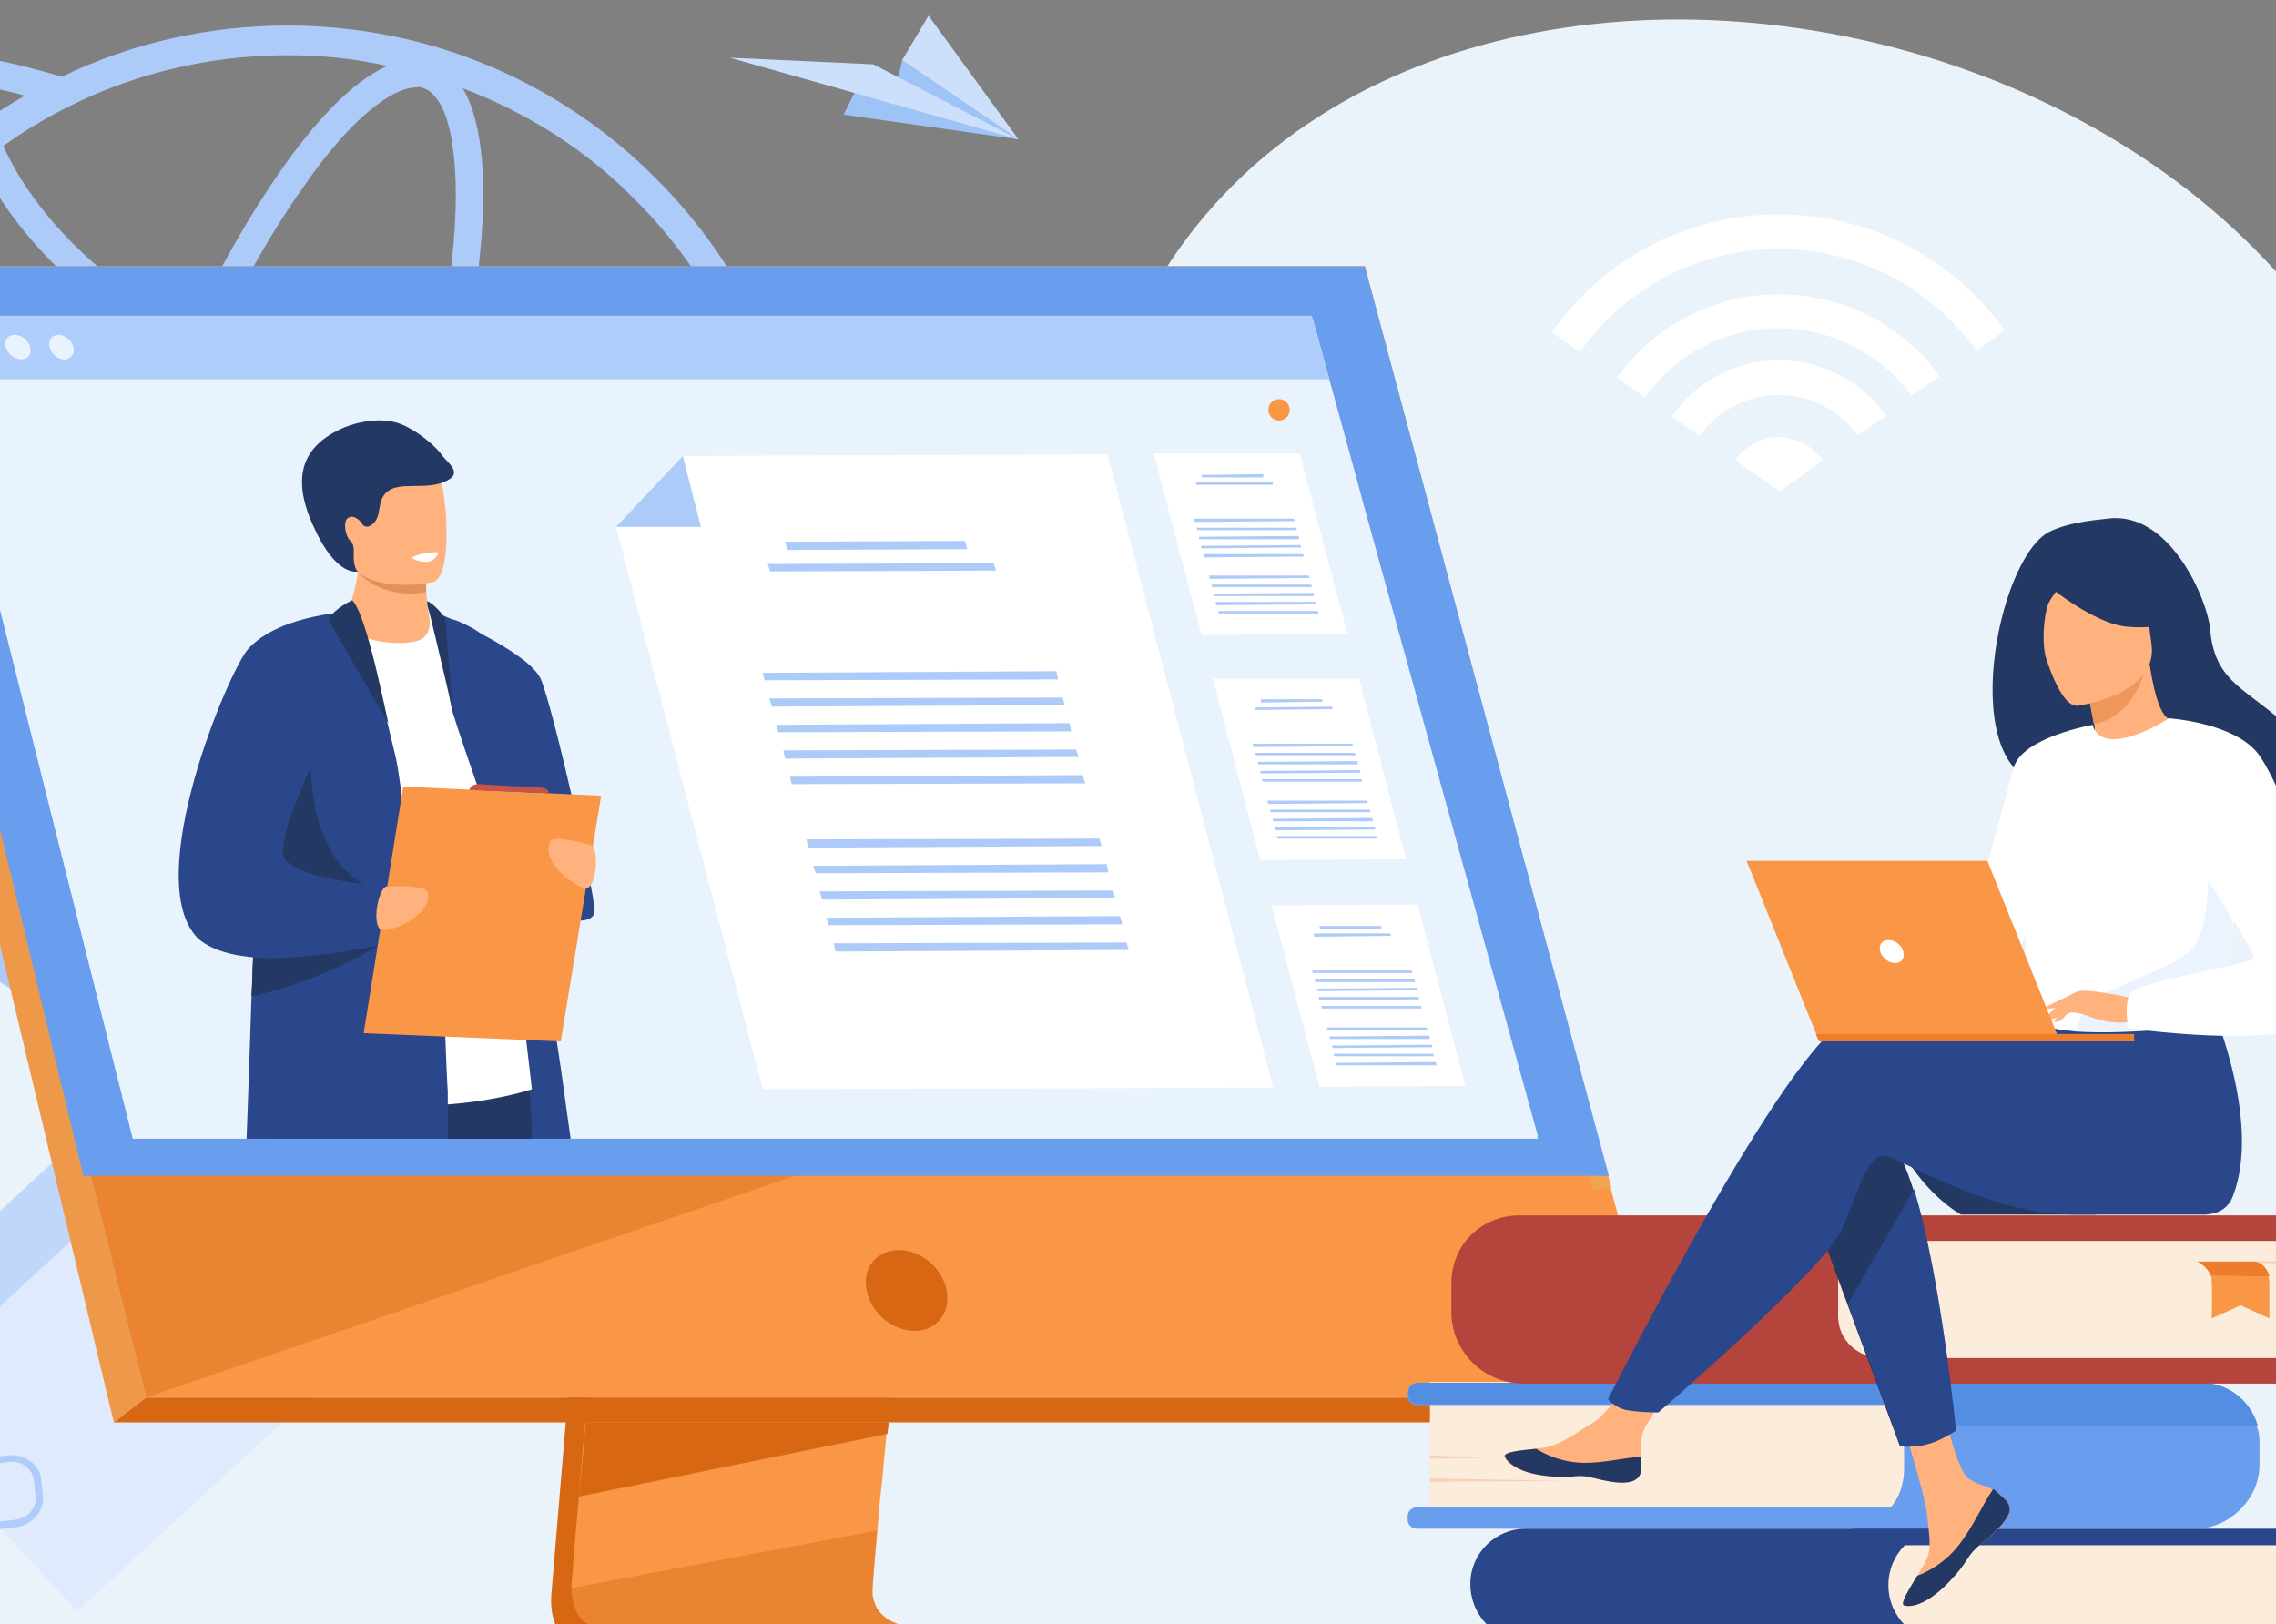 <?xml version="1.0" encoding="utf-8"?>
<!-- Generator: Adobe Illustrator 24.2.1, SVG Export Plug-In . SVG Version: 6.00 Build 0)  -->
<svg version="1.1" id="Layer_1" xmlns="http://www.w3.org/2000/svg" xmlns:xlink="http://www.w3.org/1999/xlink" x="0px" y="0px"
	 viewBox="0 0 276 197" style="enable-background:new 0 0 276 197;" xml:space="preserve">
<rect x="0" y="0" width="276" height="197" fill="#808080" stroke="none"/>
<style type="text/css">
	.st0{fill:#EBF3FA;}
	.st1{fill:#DFEBFD;}
	.st2{fill:#BED7FB;}
	.st3{fill:#9EC3F6;}
	.st4{fill:#CDE0FB;}
	.st5{fill:#FFFFFF;}
	.st6{fill:#ADCBF9;}
	.st7{fill:#D86713;}
	.st8{fill:#F99746;}
	.st9{fill:#EE9849;}
	.st10{fill:#F1A34F;}
	.st11{opacity:0.4;fill:#D86713;}
	.st12{fill:#699DEE;}
	.st13{fill:#E9F3FE;}
	.st14{fill:#AFCDFB;}
	.st15{fill:#2B478B;}
	.st16{fill:#233862;}
	.st17{fill:#C65447;}
	.st18{fill:#FFB27D;}
	.st19{fill:#E2915A;}
	.st20{fill:#FCECDB;}
	.st21{fill:#548EE2;}
	.st22{fill:#F4D2B8;}
	.st23{fill:#568CDB;}
	.st24{fill:#B5453C;}
	.st25{fill:#ED7D2B;}
	.st26{fill:#ED975D;}
	.st27{fill:#EBF3FF;}
	.st28{fill:#2E3552;}
</style>
<g>
	<path class="st0" d="M-23.5,199.6c0,0-43.8-47-7.4-97.9C1.3,56.6,39,59.7,66.6,78c11.8,7.8,45.6,1,74.5-45
		c39.3-62.6,175.7-24.6,150.8,71.7c-12,46.6,36.6,48.3,11.8,95L-23.5,199.6z"/>
	<g>
		
			<rect x="-10.4" y="144.6" transform="matrix(0.736 -0.677 0.677 0.736 -109.396 50.951)" class="st1" width="42.1" height="42.1"/>
		
			<rect x="-21.8" y="149.1" transform="matrix(0.736 -0.677 0.677 0.736 -104.027 39.975)" class="st2" width="42.1" height="8.5"/>
	</g>
	<g>
		<polygon class="st3" points="102.3,13.9 123.5,16.9 109.4,7.3 108.7,10.4 103.6,11.3 		"/>
		<polygon class="st4" points="123.5,16.9 105.9,7.8 88.5,7 		"/>
		<polygon class="st4" points="109.4,7.3 123.5,16.9 112.6,1.9 		"/>
	</g>
	<g>
		<path class="st5" d="M221.1,55.8l-5.3,3.8l-5.4-3.8c1.2-1.7,3.2-2.8,5.4-2.8C217.9,53.1,219.9,54.2,221.1,55.8z"/>
		<g>
			<path class="st5" d="M215.7,43.7c-5.4,0-10.1,2.7-13,6.8l3.4,2.4c2.1-3,5.6-5,9.6-5c3.9,0,7.4,1.9,9.6,4.9l3.4-2.4
				C225.8,46.3,221,43.7,215.7,43.7z"/>
		</g>
		<g>
			<path class="st5" d="M215.7,26c-11.4,0-21.4,5.6-27.5,14.3l3.4,2.4c5.3-7.6,14.2-12.5,24.1-12.5c9.9,0,18.6,4.9,24,12.3l3.4-2.4
				C237,31.5,227,26,215.7,26z"/>
		</g>
		<g>
			<path class="st5" d="M215.7,35.7c-8.1,0-15.3,4-19.6,10.1l3.4,2.4c3.6-5.1,9.5-8.4,16.2-8.4c6.6,0,12.5,3.3,16.1,8.2l3.4-2.4
				C230.9,39.6,223.7,35.7,215.7,35.7z"/>
		</g>
	</g>
	<path class="st6" d="M104.9,79.1L100,79c1.6,2,1.9,3.9,0.9,5.5c-1,1.6-3.3,3-6.8,4c2.6-7,4-14.5,4-22.1c0-16.5-6.4-32.6-18.5-44.7
		C67.9,9.9,52,3.1,34.9,3.1c-9.6,0-18.9,2.1-27.4,6.2c0,0,0,0,0,0c-2.7-0.8-5.4-1.5-7.9-2c-12.9-2.6-22.1-0.8-25.8,5.1
		c-3.5,5.6-1.6,14.1,5.4,23.9c0,0,0,0,0,0c-1.6,2.9-3.1,6.3-4.2,9.6c-13.2,0.8-20.3,3.1-22.8,7.3c-3,4.9,1.1,11.5,14.1,17.9
		c1.8,0.9,3.7,1.8,5.7,2.6c1.6,13.7,7.8,27.1,18.1,37.3c5.8,5.8,12.6,10.4,20.1,13.6c23.1,9.7,50.6,5.2,69.4-13.6
		c5.7-5.7,10.1-12.2,13.3-19.5c6.4-1.3,10.7-3.4,12.4-6.2C106.4,83.4,106.3,81.3,104.9,79.1z M89.8,89.4c-4.3,0.8-9.6,1.2-15.9,1.3
		c-9.7,0.1-20.8-0.6-32.6-2.2c1-2.1,2-4.4,2.9-6.6c3.6,1.2,7.2,2.2,10.5,2.9c3.9,0.8,7.4,1.2,10.5,1.2c7.4,0,12.7-2.1,15.3-6.3
		c0.4-0.7,0.8-1.4,1-2.2h-3.8c-0.1,0.1-0.1,0.2-0.2,0.3c-1.9,3.1-6.3,4.7-12.3,4.7c-2.9,0-6.2-0.4-9.9-1.1c-3.2-0.6-6.5-1.5-9.9-2.7
		c0.9-2.3,1.8-4.6,2.6-6.9c2.3-6.3,4.3-12.6,5.8-18.6c12.9,1.9,26.3,2,39.2,1c0.8,4,1.2,8,1.2,12.1C94.4,74.3,92.9,82.1,89.8,89.4z
		 M11.5,120.8c-1.8-0.7-2.8-3.3-3.2-5.4c-0.7-3.3-0.9-7.9-0.4-13.4c0.2-2.8,0.6-5.7,1.1-8.8c7.5,2,14.9,4.6,22.1,7.7
		c-1.6,2.8-3.3,5.4-4.9,7.8c-3.1,4.5-6.2,8-8.9,10C15.7,120,13.3,121.5,11.5,120.8z M32.9,98c-7.6-3.3-15.3-5.9-23.2-8
		c0.3-1.4,0.6-2.9,0.9-4.3c2.2,0.5,4.4,1,6.6,1.4c6.6,1.3,13.1,2.5,19.5,3.4C35.5,93.1,34.2,95.6,32.9,98z M18.7,84.7
		c-2.5-0.5-5-1.1-7.5-1.6c1.2-4.8,2.6-9.8,4.2-14.9c8.6,5.3,17.4,9.6,25.7,12.7c-1,2.5-2.1,4.9-3.2,7.3C31.6,87.1,25.1,86,18.7,84.7
		z M-2.4,19.8c4.8,9.8,14,17.9,23.9,23.3c-2.4,5.2-4.7,10.8-6.8,16.6c-0.4,1.1-0.8,2.2-1.1,3.2C1,54.7-9.6,45.3-16.6,36.2
		c0,0,0,0,0,0C-12.9,29.9-8.1,24.4-2.4,19.8z M51.4,10.7c1.8,0.7,2.8,3.3,3.2,5.4c0.7,3.3,0.9,7.9,0.4,13.4c-0.5,6-1.7,12.8-3.5,20
		c-8.8-1.5-17.5-4-25.6-7.9C29.4,34.4,33,28,36.7,22.8c3.1-4.5,6.2-8,8.9-10c1.4-1.1,3.3-2.2,4.9-2.2C50.8,10.5,51.1,10.6,51.4,10.7
		z M50.7,52.7c-1.5,5.8-3.4,11.9-5.7,18c-0.9,2.4-1.7,4.7-2.6,6.9c-8.3-3.1-17.2-7.4-25.9-12.8c0.4-1.3,0.9-2.6,1.4-4
		c2.1-5.7,4.3-11.1,6.6-16.3C32.8,48.5,41.7,51.1,50.7,52.7z M77,24.2c7.7,7.7,12.9,17,15.4,26.7c-13.7,1-26.3,0.7-37.6-0.9
		c1.8-7.3,3-14.2,3.5-20.2c0.6-6.7,0.5-14.6-2.2-19.1C64,13.7,71.1,18.2,77,24.2z M34.9,6.7C39,6.7,43,7.1,47,8
		c-4.7,2-9.5,7.7-13.1,12.9C30.2,26.2,26.5,32.7,23,40C13.6,34.9,4.6,27,0.4,17.7C10.3,10.6,22.3,6.7,34.9,6.7z M-23.4,14.2
		c1.9-3.1,6.3-4.7,12.3-4.7c2.9,0,6.2,0.4,9.9,1.1c1.4,0.3,2.8,0.6,4.2,1c0,0,0,0,0,0c-8.7,5-16.3,12.3-22,21.4c0,0,0,0,0,0
		C-24.3,25-25.9,18.3-23.4,14.2z M-18.4,39.5C-18.4,39.5-18.4,39.5-18.4,39.5c7.4,9.2,18.2,18.6,30.9,26.8c-1.8,5.5-3.3,10.8-4.6,16
		c-10.5-2.5-22.7-6.1-32.4-10.2c-0.8-8,0.1-16.1,2.5-23.7C-21,45.4-19.8,42.3-18.4,39.5z M-30.8,69.2c-11.4-5.6-16.6-10.9-14.3-14.7
		c1.9-3.1,8.7-5.2,19.2-5.9c-2.1,7.1-2.8,14.5-2.4,21.9C-29.2,70-30,69.6-30.8,69.2z M7.3,84.9c-0.3,1.4-0.6,2.9-0.9,4.3
		C5.7,89,5,88.8,4.2,88.6c-12.4-2.8-21.6-3.4-25.9-3.5c-1.1-3.2-1.8-6.5-2.3-9.8C-15.6,78.6-6.1,81.7,7.3,84.9z M-20.5,88.6
		c4.6,0.2,13.1,0.9,23.9,3.4c0.8,0.2,1.6,0.4,2.3,0.6c-0.6,3.3-1,6.4-1.2,9.3c-0.5,5.5-0.5,11.9,1,16.5c-4.7-2.7-9-5.9-12.9-9.8
		C-13.1,102.7-17.5,95.9-20.5,88.6z M16.8,123.1c4.4-2.3,8.8-7.6,12.2-12.5c1.8-2.5,3.5-5.3,5.3-8.3c10,4.5,19.6,10.1,28.7,16.6
		C48.1,126.8,31.3,127.8,16.8,123.1z M77,108.5c-3.3,3.3-6.9,6.2-10.8,8.6c-9.5-6.9-19.6-12.9-30.2-17.7c1.5-2.7,2.9-5.5,4.3-8.4
		c9.7,1.3,19,2.1,27.5,2.3c2.2,0.1,4.4,0.1,6.5,0c5.4-0.1,10.2-0.4,14.4-1C85.6,98.3,81.7,103.7,77,108.5z"/>
	<g>
		<g>
			<path class="st7" d="M75.6,88.9l-8.7,104c0,0-0.9,6.3,3.8,6.3c7.7,0,38.4,0,38.4,0s-5.8-1.3-5.7-4.3c0.1-3.5,10.2-107,10.2-107
				L75.6,88.9z"/>
			<path class="st8" d="M111.5,197.4c-1.5,0-30.8,0.1-38.3,0c-3.3,0-3.8-2.9-3.9-4.8c0-0.9,0.1-1.5,0.1-1.5l0.2-2.7l0.6-6.9l0.5-6.1
				l0.7-7.8L72,161l6.2-73.9l37.9-1c0,0-4.3,43.3-7.3,74.9c-0.3,3.5-0.7,6.9-1,10c-0.1,1-0.2,2-0.3,2.9c-0.3,3-0.5,5.7-0.8,8.1
				c-0.1,1.3-0.2,2.5-0.3,3.5c-0.4,4.3-0.6,7-0.6,7.5c0,0.3,0,0.6,0.1,0.8C106.6,197.3,111,197.4,111.5,197.4z"/>
			<polygon class="st8" points="-16.4,32.3 4.9,117.9 7.8,129.7 17.7,169.5 202.1,169.5 165.5,32.3 			"/>
			<polygon class="st9" points="-16.4,32.3 -19.4,33.3 13.8,172.5 17.7,169.5 			"/>
			<polygon class="st7" points="13.8,172.5 197.1,172.5 202.1,169.5 17.7,169.5 			"/>
			
				<rect x="78.2" y="197.4" transform="matrix(-1 -1.224647e-16 1.224647e-16 -1 196.014 396.755)" class="st10" width="39.7" height="1.9"/>
			<polygon class="st10" points="193.2,144.3 163.3,34.2 -16.7,34.2 -16.7,32.3 165.5,32.3 195.4,144 			"/>
			<polygon class="st7" points="107.8,172.5 107.6,173.9 70.2,181.5 70.8,175.4 71,172.5 			"/>
			<path class="st11" d="M111.5,197.4c-1.5,0-30.8,0.1-38.3,0c-3.3,0-3.8-2.9-3.9-4.8l37.1-7c-0.4,4.3-0.6,7-0.6,7.5
				c0,0.3,0,0.6,0.1,0.8C106.6,197.3,111,197.4,111.5,197.4z"/>
			<polygon class="st11" points="98.7,141.8 17.7,169.5 7.8,129.7 			"/>
			<polygon class="st12" points="-16.4,32.3 165.5,32.3 195.1,142.6 10.1,142.6 			"/>
		</g>
		<path class="st7" d="M114.8,156.5c-0.5-2.7-3.1-4.9-5.8-4.9c-2.7,0-4.5,2.2-3.9,4.9c0.5,2.7,3.1,4.9,5.8,4.9
			C113.6,161.4,115.3,159.2,114.8,156.5z"/>
		<polygon class="st13" points="186.5,137.8 16.1,137.8 -3.2,61 -4.6,55.1 -5.9,50 -6.9,46 -8.9,38.3 159,38.3 159.2,38.7 161.2,46 
			162.3,50 163.7,55.1 165.3,61 		"/>
		<polygon class="st13" points="186.5,138.1 16.1,138.1 -3.2,61.2 -4.6,55.3 -5.9,50.3 -6.9,46.3 -8.9,38.5 159,38.5 159.2,38.9 
			161.2,46.3 162.3,50.3 163.7,55.3 165.3,61.2 		"/>
		<polygon class="st14" points="161.2,46 -6.9,46 -8.9,38.3 159,38.3 159.2,38.7 		"/>
		<g>
			<path class="st13" d="M-4.2,42.1c-0.2-0.8,0.3-1.5,1.1-1.5s1.6,0.7,1.8,1.5c0.2,0.8-0.3,1.5-1.1,1.5S-4,42.9-4.2,42.1z"/>
			<ellipse transform="matrix(0.662 -0.75 0.75 0.662 -30.848 15.872)" class="st13" cx="2.2" cy="42.1" rx="1.3" ry="1.7"/>
			<path class="st13" d="M6,42.1c-0.2-0.8,0.3-1.5,1.1-1.5s1.6,0.7,1.8,1.5c0.2,0.8-0.3,1.5-1.1,1.5C7,43.6,6.2,42.9,6,42.1z"/>
		</g>
		<g>
			<path class="st15" d="M69.2,138.1H52.3c-0.2-1.3-0.3-2.7-0.4-4.2c-0.2-2.6-0.4-5.4-0.5-8.3c0-0.7-0.1-1.4-0.1-2
				c0-0.9-0.1-1.7-0.1-2.6c0-1.5-0.1-3-0.1-4.5c0,0,0,0,0,0c0-1.9,0-3.9,0-5.9c0,0,0,0,0,0c0-0.5,0-1,0-1.5v0c0-0.5,0-0.9,0-1.4
				c0-4.2,0.1-8.3,0.2-12.2c0.2-8.5,0.5-15.5,0.7-18.9v0c0.1-1.4,0.1-2.2,0.1-2.2c0,0,0,0,0,0c0,0,0.3,0.1,0.7,0.1
				c0.3,0.1,0.7,0.2,1.1,0.3h0c0.4,0.1,0.8,0.3,1.3,0.4c0,0,0,0,0,0c0.8,0.3,1.6,0.7,2.3,1.1c0,0,0,0,0,0c1.3,0.8,2.4,1.8,2.9,3.2
				c0.4,1.2,1.5,7.4,2.7,15.7c0,0.2,0.1,0.5,0.1,0.7c0.7,4.4,1.4,9.3,2.1,14.4c0.8,5.3,1.5,10.8,2.2,15.9
				C68.2,130.6,68.7,134.7,69.2,138.1z"/>
			<path class="st16" d="M64.5,138.1H44.9c-0.4-1.6-0.7-3.2-1-4.6c-0.9-4-1.4-7.3-1.4-9.1c0-0.8,0.3-1.5,0.9-2
				c0.4-0.3,0.8-0.6,1.4-0.8c1.7-0.6,4-0.7,6.5-0.6c0.8,0.1,1.7,0.1,2.5,0.2c4.7,0.6,9,1.7,9,1.7s0.3,1.2,0.6,3.2
				c0.3,1.5,0.5,3.6,0.8,6c0.1,1.4,0.2,2.9,0.3,4.5C64.4,137.1,64.5,137.6,64.5,138.1z"/>
			<path class="st17" d="M55.4,124.3l-0.2,1.4l-0.9,6.9l-0.2,1.2l-0.6,4.3H33.1c-0.2-2.8-0.3-5.6-0.3-8c0-0.3,0-0.5,0-0.8
				c0-3.6,0.3-6.3,1.4-7c1.2-0.8,5.1-0.6,9.2,0c0.4,0,0.8,0.1,1.2,0.2c2.4,0.3,4.8,0.7,6.8,1.1c1,0.2,1.9,0.3,2.6,0.5
				C54.8,124.2,55.4,124.3,55.4,124.3z"/>
			<path class="st5" d="M32.8,78c0,0,11.2-7.3,19.3-3.5c1.3,0.6,2.7,2.2,3.8,3.4c2.9,3.2,8.6,54.2,8.6,54.2s-16.1,5.5-31.7-1.9V78z"
				/>
			<path class="st15" d="M52.7,74.2c0,0,11.4,4.7,12.9,8.2c1.5,3.6,6.5,25.6,6.5,28.1c0,2.6-8.7,0.6-10.1-3.6
				c-1.2-3.5-5.1-14.1-7.2-20.8L52.7,74.2z"/>
			<g>
				<path class="st18" d="M50.3,77.8c-2.5,0.5-6.1,0-8.8-1.8c1.2-2.9,1.7-5.1,1.9-6.6c0-0.1,0-0.2,0-0.2c0.1-0.8,0.1-1.3,0-1.5h6.4
					c0,0,1.8,0.8,1.8,1.4c0,0.3,0,0.6,0,0.9c0,0.7,0,1.4,0.1,1.9c0.1,1.8,0.3,2.6,0.3,2.6S52.8,77.3,50.3,77.8z"/>
				<path class="st19" d="M51.7,71.8c-4.9,0.9-7.7-1.7-8.3-2.4c-0.1-0.1-0.1-0.2-0.1-0.2c0.1,0,0.1,0,0.2-0.1
					c1.8-0.7,5.9-0.2,8.2,0.7C51.6,70.6,51.7,71.2,51.7,71.8z"/>
				<path class="st18" d="M41.8,66.6c0.9,4.7,6.9,4.5,9.5,4.2c0.7-0.1,1.2-0.2,1.2-0.2c0.8-0.2,1.3-1.5,1.5-3.2
					c0.4-3.4-0.1-8.3-0.7-9.6c-0.9-1.9-2.5-4-8.5-2.5C38.7,56.8,40.7,60.6,41.8,66.6z"/>
				<path class="st16" d="M53.6,55.2c-0.8-1.1-2.6-2.6-4.2-3.4c-3.4-1.9-7.8,0.1-7.8,0.1c-5,2.2-6.3,6-3.6,11.9
					c2.8,6.3,5.4,5.5,5.4,5.5s-0.6-0.3-0.5-2.3c0-0.1,0-0.2,0-0.3c0-0.4-0.1-0.8-0.4-1.1c-0.6-0.5-0.9-2.2-0.4-2.7
					c0.6-0.6,1.5,0.1,1.8,0.6c0.2,0.4,0.7,0.5,1.1,0.2c1.5-1,0.5-2.9,2-4.1c1.5-1.2,4.5-0.2,6.7-1.1C56.5,57.5,54.2,56.1,53.6,55.2z
					"/>
			</g>
			<path class="st15" d="M54.3,138.1H29.9c0.2-5.1,0.4-11.1,0.6-17.2c0.1-1.6,0.1-3.2,0.2-4.8c0-0.7,0.1-1.3,0.1-2
				c0.5-13.6,1.1-25.9,1.2-26.6c0.3-1.5,0.5-2.8,0.8-3.9c0.8-3.2,1.7-5,3.8-6.5c0.2-0.2,1.9-1,3.3-1.7c1.2-0.6,2.3-1.1,2.3-1.1v0h0
				c0.2,0.1,0.5,0.5,0.8,1c0.3,0.5,0.6,1.2,0.9,1.9C45,80,46.2,84.4,47,87.7c0,0,0,0,0,0c0,0,0,0,0,0c0,0,0,0,0,0
				c0.5,2.1,0.9,3.8,1,4.2c0.2,0.8,0.4,2.3,0.7,4.4v0c0.4,2.9,0.9,6.7,1.4,11.1v0c0.1,0.5,0.1,0.9,0.2,1.4c0.1,0.5,0.1,1.1,0.2,1.6
				v0c0,0.2,0,0.3,0.1,0.5v0c0.2,1.7,0.4,3.5,0.6,5.4c0,0,0,0,0,0c0.2,1.5,2.4,2.6,2.6,4.1c0,0.1,0,0.3,0,0.7c0,0.6,0.1,1.7,0.1,2.9
				c0,0.5,0,1.1,0.1,1.7c0.1,2.6,0.2,5.3,0.3,6.7c0,0.1,0,0.1,0,0.2c0,0.3,0,0.7,0,1.2C54.3,134.9,54.3,136.4,54.3,138.1z"/>
			<path class="st16" d="M37.7,93c0,0-0.4,13.8,9.9,15.4c10.3,1.7,3.5,2.1,3.5,2.1s-19.4-0.8-19.8-1.3C31,108.7,37.7,93,37.7,93z"/>
			<path class="st16" d="M46.4,114.3c0,0-0.2,0.1-0.6,0.4c0,0,0,0,0,0c-1.6,1-6.3,3.7-13.1,5.6c-0.7,0.2-1.5,0.4-2.2,0.5
				c0.1-1.6,0.1-3.2,0.2-4.8c-0.9-0.1-1.8-0.2-2.6-0.4c0-0.2,0.1-0.4,0.1-0.6c0.9-0.4,1.7-0.7,2.6-1c0.7-0.3,1.3-0.5,1.9-0.7
				c2.8-1.1,4.9-1.8,4.9-1.8l8.3,2.6L46.4,114.3z"/>
			<path class="st15" d="M48.6,114.1c0,0-1.1,0.3-2.8,0.6c0,0,0,0,0,0c-3.1,0.6-8.4,1.5-13.1,1.5c-0.7,0-1.4,0-2-0.1
				c-0.9-0.1-1.8-0.2-2.6-0.4c-1.7-0.4-3.1-1-4.1-1.9c-7-7.1,3.8-32.6,6.1-35.1c2.6-2.9,7.5-3.9,10.1-4.3c0.1,0,0.2,0,0.3,0
				c0.9-0.1,1.5-0.1,1.6-0.1c0,0,0,0,0,0s-0.2,0.7-0.6,1.8c-0.1,0.4-0.3,1-0.5,1.5C39.5,83,36.4,93.5,35,99.5
				c-0.5,2.2-0.8,3.7-0.7,4.2c0.5,2,6.2,3.1,9.7,3.5c1.5,0.2,2.6,0.3,2.9,0.3c0,0,0,0,0.1,0l0.2,0.8l0.5,2l0.5,2L48.6,114.1z"/>
			<polygon class="st8" points="68,126.3 44.1,125.3 48.9,95.4 72.9,96.5 			"/>
			<path class="st18" d="M47,107.5c0,0,4.7-0.3,4.9,0.8c0.5,2.5-4,4.6-5.5,4.5C44.9,112.6,45.9,107.3,47,107.5z"/>
			<path class="st18" d="M71.6,102.5c0,0-4.5-1.4-4.9-0.4c-1.1,2.3,2.8,5.4,4.3,5.6C72.4,107.9,72.7,102.6,71.6,102.5z"/>
			<path class="st16" d="M42.7,72.8c0,0-2,0.9-2.9,2.3c0,0,7.3,12.7,7.3,12.6C47,87.6,44.5,74.4,42.7,72.8z"/>
			<path class="st16" d="M51.8,72.9c0.6,0.2,1.9,1.5,2.2,2.2l0.9,11.1c0,0-1.9-8.2-2.8-11.8C51.8,73.5,51.8,73.2,51.8,72.9z"/>
			<path class="st17" d="M56.9,95.8c0,0,0.2-0.8,1.3-0.7c1.1,0.1,7.2,0.4,7.2,0.4s1.2,0,1.1,0.7L56.9,95.8z"/>
			<path class="st5" d="M49.9,67.6c0,0,0.8,0.7,2.1,0.5c0.8-0.1,1.2-1.1,1.2-1.1S51.7,66.8,49.9,67.6z"/>
		</g>
		<g>
			<g>
				<polygon class="st5" points="163.4,76.9 145.7,77 139.9,55 157.6,55 				"/>
				<g>
					<polygon class="st6" points="153.2,57.9 145.8,57.9 145.7,57.6 153.2,57.5 					"/>
					<polygon class="st6" points="154.4,58.8 145.1,58.8 145,58.5 154.3,58.4 					"/>
					<g>
						<polygon class="st6" points="157,63.2 144.9,63.3 144.8,62.9 156.9,62.9 						"/>
						<polygon class="st6" points="157.3,64.3 145.2,64.3 145.1,64 157.2,64 						"/>
						<polygon class="st6" points="157.5,65.4 145.4,65.4 145.4,65.1 157.5,65 						"/>
						<polygon class="st6" points="157.8,66.4 145.7,66.5 145.6,66.2 157.7,66.1 						"/>
						<polygon class="st6" points="158.1,67.5 146,67.6 145.9,67.2 158,67.2 						"/>
					</g>
					<g>
						<polygon class="st6" points="158.8,70.1 146.7,70.2 146.6,69.8 158.7,69.8 						"/>
						<polygon class="st6" points="159.1,71.2 147,71.2 146.9,70.9 159,70.9 						"/>
						<polygon class="st6" points="159.3,72.3 147.2,72.3 147.2,72 159.3,71.9 						"/>
						<polygon class="st6" points="159.6,73.3 147.5,73.4 147.4,73 159.5,73 						"/>
						<polygon class="st6" points="159.9,74.4 147.8,74.4 147.7,74.1 159.8,74.1 						"/>
					</g>
				</g>
			</g>
			<g>
				<polygon class="st5" points="170.5,104.2 152.8,104.3 147.1,82.3 164.8,82.3 				"/>
				<g>
					<polygon class="st6" points="160.4,85.1 152.9,85.2 152.9,84.8 160.3,84.8 					"/>
					<polygon class="st6" points="161.6,86 152.2,86.1 152.2,85.8 161.5,85.7 					"/>
					<g>
						<polygon class="st6" points="164.1,90.5 152,90.6 151.9,90.2 164,90.2 						"/>
						<polygon class="st6" points="164.4,91.6 152.3,91.6 152.2,91.3 164.3,91.3 						"/>
						<polygon class="st6" points="164.7,92.7 152.6,92.7 152.5,92.4 164.6,92.3 						"/>
						<polygon class="st6" points="165,93.7 152.9,93.8 152.8,93.5 164.9,93.4 						"/>
						<polygon class="st6" points="165.2,94.8 153.1,94.8 153,94.5 165.1,94.5 						"/>
					</g>
					<g>
						<polygon class="st6" points="165.9,97.4 153.8,97.5 153.7,97.1 165.8,97.1 						"/>
						<polygon class="st6" points="166.2,98.5 154.1,98.5 154,98.2 166.1,98.2 						"/>
						<polygon class="st6" points="166.5,99.6 154.4,99.6 154.3,99.3 166.4,99.2 						"/>
						<polygon class="st6" points="166.8,100.6 154.7,100.7 154.6,100.3 166.7,100.3 						"/>
						<polygon class="st6" points="167,101.7 154.9,101.7 154.8,101.4 166.9,101.4 						"/>
					</g>
				</g>
			</g>
			<g>
				<polygon class="st5" points="177.7,131.7 160,131.8 154.2,109.8 171.9,109.7 				"/>
				<g>
					<polygon class="st6" points="167.5,112.6 160.1,112.7 160,112.3 167.5,112.3 					"/>
					<polygon class="st6" points="168.7,113.5 159.4,113.6 159.3,113.2 168.6,113.2 					"/>
					<g>
						<polygon class="st6" points="171.3,118 159.2,118 159.1,117.7 171.2,117.7 						"/>
						<polygon class="st6" points="171.6,119.1 159.5,119.1 159.4,118.8 171.5,118.7 						"/>
						<polygon class="st6" points="171.9,120.1 159.8,120.2 159.7,119.9 171.8,119.8 						"/>
						<polygon class="st6" points="172.1,121.2 160,121.3 159.9,120.9 172,120.9 						"/>
						<polygon class="st6" points="172.4,122.3 160.3,122.3 160.2,122 172.3,122 						"/>
					</g>
					<g>
						<polygon class="st6" points="173.1,124.9 161,124.9 160.9,124.6 173,124.6 						"/>
						<polygon class="st6" points="173.4,126 161.3,126 161.2,125.7 173.3,125.6 						"/>
						<polygon class="st6" points="173.7,127 161.6,127.1 161.5,126.8 173.6,126.7 						"/>
						<polygon class="st6" points="173.9,128.1 161.8,128.1 161.7,127.8 173.8,127.8 						"/>
						<polygon class="st6" points="174.2,129.2 162.1,129.2 162,128.9 174.1,128.8 						"/>
					</g>
				</g>
			</g>
			<g>
				<g>
					<polygon class="st5" points="154.4,131.9 92.5,132.1 74.7,63.9 82.8,55.3 134.3,55.1 					"/>
					<polygon class="st6" points="117.3,66.6 95.5,66.7 95.2,65.7 117,65.6 					"/>
					<polygon class="st6" points="120.8,69.2 93.4,69.3 93.1,68.4 120.5,68.3 					"/>
					<g>
						<polygon class="st6" points="128.3,82.4 92.7,82.5 92.5,81.6 128.1,81.4 						"/>
						<polygon class="st6" points="129.1,85.5 93.6,85.7 93.3,84.7 128.9,84.6 						"/>
						<polygon class="st6" points="129.9,88.7 94.4,88.8 94.1,87.9 129.7,87.7 						"/>
						<polygon class="st6" points="130.8,91.8 95.2,92 95,91 130.5,90.9 						"/>
						<polygon class="st6" points="131.6,95 96,95.1 95.8,94.2 131.3,94 						"/>
					</g>
					<g>
						<polygon class="st6" points="133.6,102.6 98,102.8 97.8,101.8 133.3,101.7 						"/>
						<polygon class="st6" points="134.4,105.8 98.9,105.9 98.6,105 134.2,104.8 						"/>
						<polygon class="st6" points="135.2,108.9 99.7,109.1 99.4,108.1 135,108 						"/>
						<polygon class="st6" points="136.1,112.1 100.5,112.2 100.2,111.3 135.8,111.1 						"/>
						<polygon class="st6" points="136.9,115.2 101.3,115.4 101.1,114.4 136.6,114.3 						"/>
					</g>
				</g>
				<polygon class="st6" points="74.7,63.9 85,63.9 82.8,55.3 				"/>
			</g>
		</g>
	</g>
	<g>
		<g>
			<g>
				<path class="st20" d="M223.8,185.4h-50.4v-17.8h50.5c3.9,0,7.1,3.2,7.1,7.1v3.4C231,182.1,227.8,185.4,223.8,185.4z"/>
				<path class="st12" d="M274,174.9v2.7c0,1.4-0.4,2.8-1.1,3.9c-1.4,2.3-3.9,3.9-6.7,3.9h-94.4c-0.6,0-1.1-0.5-1.1-1.1v-0.4
					c0-0.6,0.5-1.1,1.1-1.1h57.5c0.3-0.4,0.6-0.8,0.8-1.2c0.5-1,0.8-2.2,0.8-3.4v-3.4c0-0.6-0.1-1.2-0.2-1.8c-0.3-1-0.7-1.9-1.3-2.6
					h-57.6c-0.6,0-1.1-0.5-1.1-1.1v-0.4c0-0.6,0.5-1.1,1.1-1.1h94.9c3.3,0,6.2,2.2,7,5.3C273.9,173.5,274,174.2,274,174.9z"/>
				<path class="st21" d="M273.8,172.9h-43c-0.3-1-0.7-1.9-1.3-2.6h-57.6c-0.6,0-1.1-0.5-1.1-1.1v-0.4c0-0.6,0.5-1.1,1.1-1.1h94.9
					C270.1,167.6,272.9,169.8,273.8,172.9z"/>
			</g>
			<polygon class="st22" points="173.4,176.5 180.4,176.8 173.4,176.9 			"/>
			<polygon class="st22" points="173.4,179.3 190,179.6 173.4,179.7 			"/>
		</g>
		<g>
			<g>
				<g>
					<path class="st15" d="M185.4,199.2H239v-13.8H185c-3.7,0-6.7,3-6.7,6.7v0C178.3,196,181.5,199.2,185.4,199.2z"/>
					<path class="st20" d="M236,199.2h61v-13.8h-61.2c-3.8,0-6.8,3.1-6.8,6.8v0.1C229,196,232.1,199.2,236,199.2z"/>
					<path class="st15" d="M224.9,199.2h74.2c0.6,0,1-0.5,1-1l0,0c0-0.6-0.5-1-1-1h-74.2c-0.6,0-1,0.5-1,1l0,0
						C223.9,198.7,224.3,199.2,224.9,199.2z"/>
					<path class="st15" d="M224.9,187.4h74.2c0.6,0,1-0.5,1-1l0,0c0-0.6-0.5-1-1-1h-74.2c-0.6,0-1,0.5-1,1l0,0
						C223.9,186.9,224.3,187.4,224.9,187.4z"/>
				</g>
				<polygon class="st22" points="297,192.2 288.7,192.5 297,192.6 				"/>
				<polygon class="st22" points="297,189.1 277.4,189.3 297,189.4 				"/>
			</g>
			<g>
				<path class="st12" d="M277.6,189.3c0,0,0.8,0.6,1.1,1.6c0,0.2,0.1,0.4,0.1,0.5c0,1.3,0,4.2,0,4.2l2.5-1.5l2.5,1.5v-4
					c0-0.8-0.2-1.5-0.6-2c-0.2-0.2-0.4-0.4-0.7-0.4H277.6z"/>
				<path class="st23" d="M277.6,189.3c0,0,0.8,0.6,1.1,1.6l5,0.1c0,0-0.2-1.4-1.2-1.6H277.6z"/>
			</g>
		</g>
		<g>
			<g>
				<g>
					<path class="st20" d="M229.7,167.6h54.8v-20.3h-55c-4.4,0-7.9,3.6-7.9,7.9v4.3C221.6,164,225.2,167.6,229.7,167.6z"/>
					<path class="st24" d="M222.9,155.2v4.4c0,1.9,1,3.5,2.6,4.4c0.7,0.4,1.6,0.7,2.5,0.7h59.5c0.7,0,1.3,0.6,1.3,1.3v0.5
						c0,0.7-0.6,1.3-1.3,1.3H184.7c-2.9,0-5.6-1.5-7.1-3.7c-1-1.4-1.6-3.1-1.6-5v-3.5c0-1.3,0.3-2.5,0.8-3.6
						c1.3-2.7,4.1-4.6,7.4-4.6h103.3c0.7,0,1.3,0.6,1.3,1.3v0.5c0,0.7-0.6,1.3-1.3,1.3h-59.7c-1.4,0-2.7,0.6-3.6,1.6
						C223.4,152.8,222.9,153.9,222.9,155.2z"/>
				</g>
				<polygon class="st22" points="284.5,157.4 276.9,157.8 284.5,158 				"/>
				<polygon class="st22" points="284.5,152.8 266.4,153.1 284.5,153.3 				"/>
			</g>
			<g>
				<path class="st8" d="M266.5,153c0,0,1.2,0.6,1.6,1.7c0.1,0.2,0.1,0.4,0.1,0.6c0.1,1.4,0,4.6,0,4.6l3.5-1.6l3.5,1.6v-4.3
					c0-0.8-0.3-1.6-0.9-2.1c-0.3-0.3-0.6-0.4-1-0.4H266.5z"/>
				<path class="st25" d="M266.5,153c0,0,1.2,0.6,1.6,1.7l7.1,0.1c0,0-0.3-1.5-1.7-1.8H266.5z"/>
			</g>
		</g>
	</g>
	<g>
		<g>
			<path class="st16" d="M230.7,139.7c3.1,5.5,7.1,7.6,7.1,7.6h16.4C254.2,147.3,228.3,135.6,230.7,139.7z"/>
			<g>
				<path class="st18" d="M243.3,182c0.4,0.5,0.5,1,0.3,1.6c0,0,0,0,0,0c-0.4,1.1-1.7,2.3-3.2,3.5c-0.2,0.2-0.4,0.3-0.5,0.4
					c0,0-0.1,0.1-0.1,0.1c0,0-0.1,0.1-0.1,0.1c-1.4,1.3-0.9,1.6-3.4,4.2c-2.9,3-4.8,3-5.4,2.8c-0.5-0.2,0.5-1.8,1.6-3.6
					c0.1-0.1,0.1-0.2,0.2-0.3c0.1-0.2,0.3-0.5,0.4-0.7c1.3-2.1,0.9-3.1,0.6-6.3c-0.2-2.6-4-14.5-4-14.5l5.5-0.9
					c0,0,1.7,9.5,3.5,10.9c1,0.8,2.1,0.8,3,1.4c0.1,0,0.1,0.1,0.2,0.1C242.3,181.1,242.8,181.5,243.3,182z"/>
				<path class="st16" d="M243.3,182c0.4,0.5,0.5,1,0.3,1.6c0,0,0,0,0,0c-0.5,1.1-1.7,2.3-3.2,3.5c-0.2,0.2-0.4,0.3-0.5,0.4
					c0,0-0.1,0.1-0.1,0.1c0,0-0.1,0.1-0.1,0.1c-1.4,1.3-0.9,1.6-3.4,4.2c-2.9,3-4.8,3-5.4,2.8c-0.5-0.2,0.5-1.8,1.6-3.6
					c0.6-0.2,3.2-1.3,5.1-3.8c1.7-2.2,2.9-5,4.1-6.7c0.1,0,0.1,0.1,0.2,0.1C242.3,181.1,242.8,181.5,243.3,182z"/>
				<path class="st18" d="M198.9,178.5c-0.3,1.7-2.8,1.4-5.5,0.8c-2.7-0.7-2.1,0.1-5.9-0.3c-3.8-0.4-5-1.9-5.1-2.4
					c-0.1-0.5,1.8-0.7,3.8-0.9c0.3,0,0.5-0.1,0.8-0.1c2.3-0.3,4-1.8,6.1-3c2-1.2,4.9-5.9,4.9-5.9l5.3,0.4c0,0-2.8,4.2-3.8,6
					c-0.6,1.1-0.6,2.5-0.5,3.6C199,177.3,199,177.9,198.9,178.5z"/>
				<path class="st16" d="M193.5,179.3c-2.7-0.7-2.1,0.1-5.9-0.3c-3.8-0.4-5-1.9-5.1-2.4c-0.1-0.5,1.8-0.7,3.8-0.9l0,0
					c0,0,2.3,1.6,5.5,1.7c2.6,0.1,5.4-0.7,7.2-0.7c0,0.6,0.1,1.2,0,1.8C198.6,180.2,196.2,180,193.5,179.3z"/>
				<path class="st16" d="M219.1,144.8l4.9,13.3l6.4,17.3c0,0,1.7,0.2,3.4-0.3c1.5-0.4,3.3-1.6,3.3-1.6s-1.8-18.6-5.1-29.3
					c-0.9-2.7-1.8-5-2.9-6.2C224.1,131.9,219.1,144.8,219.1,144.8z"/>
				<path class="st15" d="M224.2,123.7c3.2-1,12.4,0.3,21.7,2.1l1.9-3.2l20-1.6c0,0,6.6,14.6,3,24c-0.5,1.4-1.6,2.2-3.4,2.3
					c0,0-0.3,0-0.3,0c0,0-11.9,0-15.8,0c-9.9,0-21-6.8-22.5-7.1c-2.4-0.5-3.3,4.2-5.6,9.2c-2.4,4.9-22.1,21.9-22.1,21.9
					s-3,0-4.3-0.4c-1.3-0.5-1.8-1.2-1.8-1.2S216.9,126.1,224.2,123.7z"/>
				<path class="st16" d="M247.9,95.1c7.1,3.9,21.6,12,21.6,12c0,0,5.3,2,8.3,0c5-3.3,7.7-12.3-1.5-20c-4.6-3.9-7.8-4.8-8.3-10.9
					c-0.3-3.3-4.8-14.3-12.4-13.3c-0.6,0.1-4.5,0.3-7.1,1.6C242.1,67.8,237.2,93.6,247.9,95.1z"/>
				<path class="st18" d="M253.9,91.8c0,0,3.5,1.2,5.9,0.2c2.2-1,3.9-4.6,3.9-4.6c-1,0-2.1-0.9-3-6.7l-0.4,0.2l-7.2,2.6
					c0,0,0.5,2.3,0.9,4.5C254.1,89.7,254.3,91.5,253.9,91.8z"/>
				<path class="st26" d="M253,83.3c0,0,0.5,2.3,0.9,4.5c4.2-0.7,5.8-4.9,6.4-7.1L253,83.3z"/>
				<path class="st18" d="M251.9,85.6c0,0,9.9-1.3,9-7.5c-0.9-6.2-0.3-10.5-6.6-9.9c-6.4,0.6-7.2,3.1-7.4,5.3
					C246.6,75.6,249.3,85.8,251.9,85.6z"/>
				<path class="st16" d="M247.2,70.1c0,0,6.3,5.5,10.7,5.9c4.3,0.4,5.9-0.9,5.9-0.9s-2.5-2.1-4.1-5.5c-0.5-1-1.4-1.7-2.5-1.8
					C254.1,67.5,248.3,67.4,247.2,70.1z"/>
				<path class="st16" d="M251.2,69.6c0,0-2.1,2.1-2.8,3.6c-0.6,1.5-0.8,5-0.3,6.4c0,0-3.3-6.4-1.4-9.6
					C248.6,66.7,251.2,69.6,251.2,69.6z"/>
				<path class="st5" d="M245.5,106.4c0.3,20.1,0.1,15.9,2.3,17.8c0.5,0.5,2,0.7,4,0.9c6.2,0.4,17-0.6,17.4-1.7
					c1.4-3.9,0.4-5.2,1.6-11.2c0.1-0.6,0.3-1.3,0.5-2.1c1-4.1,1.9-5.5-1.6-12.2c-3.2-6-6.5-10.9-6.8-10.7c-8.4,5-9.1,0.8-9.1,0.8
					S245.4,96.6,245.5,106.4z"/>
				<path class="st15" d="M224.1,158.1l6.4,17.3c0,0,1.7,0.2,3.4-0.3c1.5-0.4,3.3-1.6,3.3-1.6s-1.8-18.6-5.1-29.3L224.1,158.1z"/>
				<path class="st5" d="M253.8,87.9c0,0-8.6,1.5-9.6,5.2c-1,3.7-7,25.5-7,25.5s4.4,0.8,6.4-1.2c2-2,7-18.8,7-18.8L253.8,87.9z"/>
				<path class="st27" d="M251.8,125c6.2,0.4,17-0.6,17.4-1.7c1.4-3.9,0.4-5.2,1.6-11.2l-3-8.4c0,0,0.5,9.3-2.3,11.7
					c-2.7,2.4-11.2,4.7-12.6,6.8C252.3,123.2,251.9,124.2,251.8,125z"/>
				<path class="st18" d="M258.8,121.1c0,0-6.1-1.4-7-0.8c-1,0.5-3.4,2.5-3.7,3.2c-0.3,0.7,2.2-0.5,3-0.7c0.5-0.1,1.9,0.3,2.6,0.6
					c2.9,1,4.6,0.5,4.6,0.5L258.8,121.1z"/>
				<path class="st5" d="M262.9,87.1c0,0,8.1,0.5,11,4.4c4,5.5,11.8,29.1,7.3,32.3c-5.1,3.5-23.1,0.9-23.1,0.9s-0.6-2.8,0.2-4.2
					c0.8-1.4,14.4-3.6,15-4.2c0.6-0.6-7.8-12.2-7.8-14.1C265.5,100.4,262.9,87.1,262.9,87.1z"/>
				<path class="st18" d="M251.5,122c0,0-1.3,1.6-1.7,1.8c-0.4,0.2-0.7,0.1-0.7,0.1l0.9-1.5L251.5,122z"/>
				<path class="st18" d="M251.8,120.3l-3.7,1.8c0,0,0.2,0.3,0.6,0.2c0.5,0,1.6-0.4,1.6-0.4L251.8,120.3z"/>
			</g>
			<g>
				<g>
					<polygon class="st8" points="249.8,126.3 220.6,126.3 211.8,104.4 241,104.4 					"/>
					<polygon class="st25" points="220.2,125.4 258.8,125.4 258.8,126.3 220.6,126.3 					"/>
				</g>
				<path class="st5" d="M228,115.4c-0.2-0.8,0.2-1.4,1-1.4c0.8,0,1.6,0.6,1.8,1.4c0.2,0.8-0.2,1.4-1,1.4
					C229,116.8,228.2,116.1,228,115.4z"/>
			</g>
		</g>
	</g>
	<g>
		<g>
			<path class="st14" d="M-15.9,134.9l-0.6,0.4c-0.7,0.5-1.6,0.3-2-0.4l-3.6-5.2c-0.5-0.7-0.3-1.6,0.4-2l0.9-0.6
				c0.1-0.1,0.3-0.1,0.4,0.1c0.1,0.1,0.1,0.3-0.1,0.4l-0.9,0.6c-0.4,0.3-0.5,0.8-0.2,1.2l3.6,5.2c0.3,0.4,0.8,0.5,1.2,0.2l0.6-0.4
				c0.4-0.3,0.5-0.8,0.2-1.2l-2.4-3.5c-0.1-0.1-0.1-0.3,0.1-0.4c0.1-0.1,0.3-0.1,0.4,0.1l2.4,3.5C-15.1,133.5-15.2,134.4-15.9,134.9
				z"/>
		</g>
		<g>
			<path class="st14" d="M-11.9,140l-1.1,0.8c-1,0.7-2.5,0.4-3.3-0.7l-5.4-7.9c-0.1-0.1-0.1-0.3,0.1-0.4c0.1-0.1,0.3-0.1,0.4,0.1
				l5.4,7.9c0.6,0.9,1.7,1.1,2.5,0.6l1.1-0.8c0.8-0.5,0.9-1.7,0.3-2.5l-6.2-8.9c-0.6-0.9-1.7-1.1-2.5-0.6c-0.1,0.1-0.3,0.1-0.4-0.1
				c-0.1-0.1-0.1-0.3,0.1-0.4c1-0.7,2.5-0.4,3.3,0.7l6.2,8.9C-10.7,137.8-10.9,139.3-11.9,140z"/>
		</g>
	</g>
	<g>
		<g>
			<path class="st14" d="M-4.4,181.1l0.1,1.1c0.1,1.2-0.7,2.3-1.9,2.4l-9.3,1.1c-1.2,0.1-2.3-0.7-2.4-1.9l-0.2-1.6
				c0-0.2,0.1-0.4,0.4-0.5c0.2,0,0.4,0.1,0.5,0.4l0.2,1.6c0.1,0.7,0.7,1.2,1.5,1.1l9.3-1.1c0.7-0.1,1.2-0.7,1.1-1.5l-0.1-1.1
				c-0.1-0.7-0.7-1.2-1.5-1.1l-6.2,0.7c-0.2,0-0.4-0.1-0.5-0.4c0-0.2,0.1-0.4,0.4-0.5l6.2-0.7C-5.6,179-4.6,179.9-4.4,181.1z"/>
		</g>
		<g>
			<path class="st14" d="M5,179.4l0.2,2c0.2,1.8-1.2,3.5-3.2,3.8l-14,1.7c-0.2,0-0.4-0.1-0.5-0.4c0-0.2,0.1-0.4,0.4-0.5l14-1.7
				c1.5-0.2,2.6-1.5,2.4-2.8l-0.2-2c-0.2-1.4-1.5-2.4-3-2.2l-15.9,1.9c-1.5,0.2-2.6,1.5-2.4,2.8c0,0.2-0.1,0.4-0.4,0.5
				c-0.2,0-0.4-0.1-0.5-0.4c-0.2-1.8,1.2-3.5,3.2-3.8L1,176.5C3,176.3,4.8,177.6,5,179.4z"/>
		</g>
	</g>
	<circle class="st8" cx="155.1" cy="49.7" r="1.3"/>
	<path class="st28" d="M328.9,200.1H-46.4c-0.2,0-0.4-0.2-0.4-0.4v-0.1c0-0.2,0.2-0.4,0.4-0.4h375.3c0.2,0,0.4,0.2,0.4,0.4v0.1
		C329.3,199.9,329.1,200.1,328.9,200.1z"/>
</g>
</svg>
